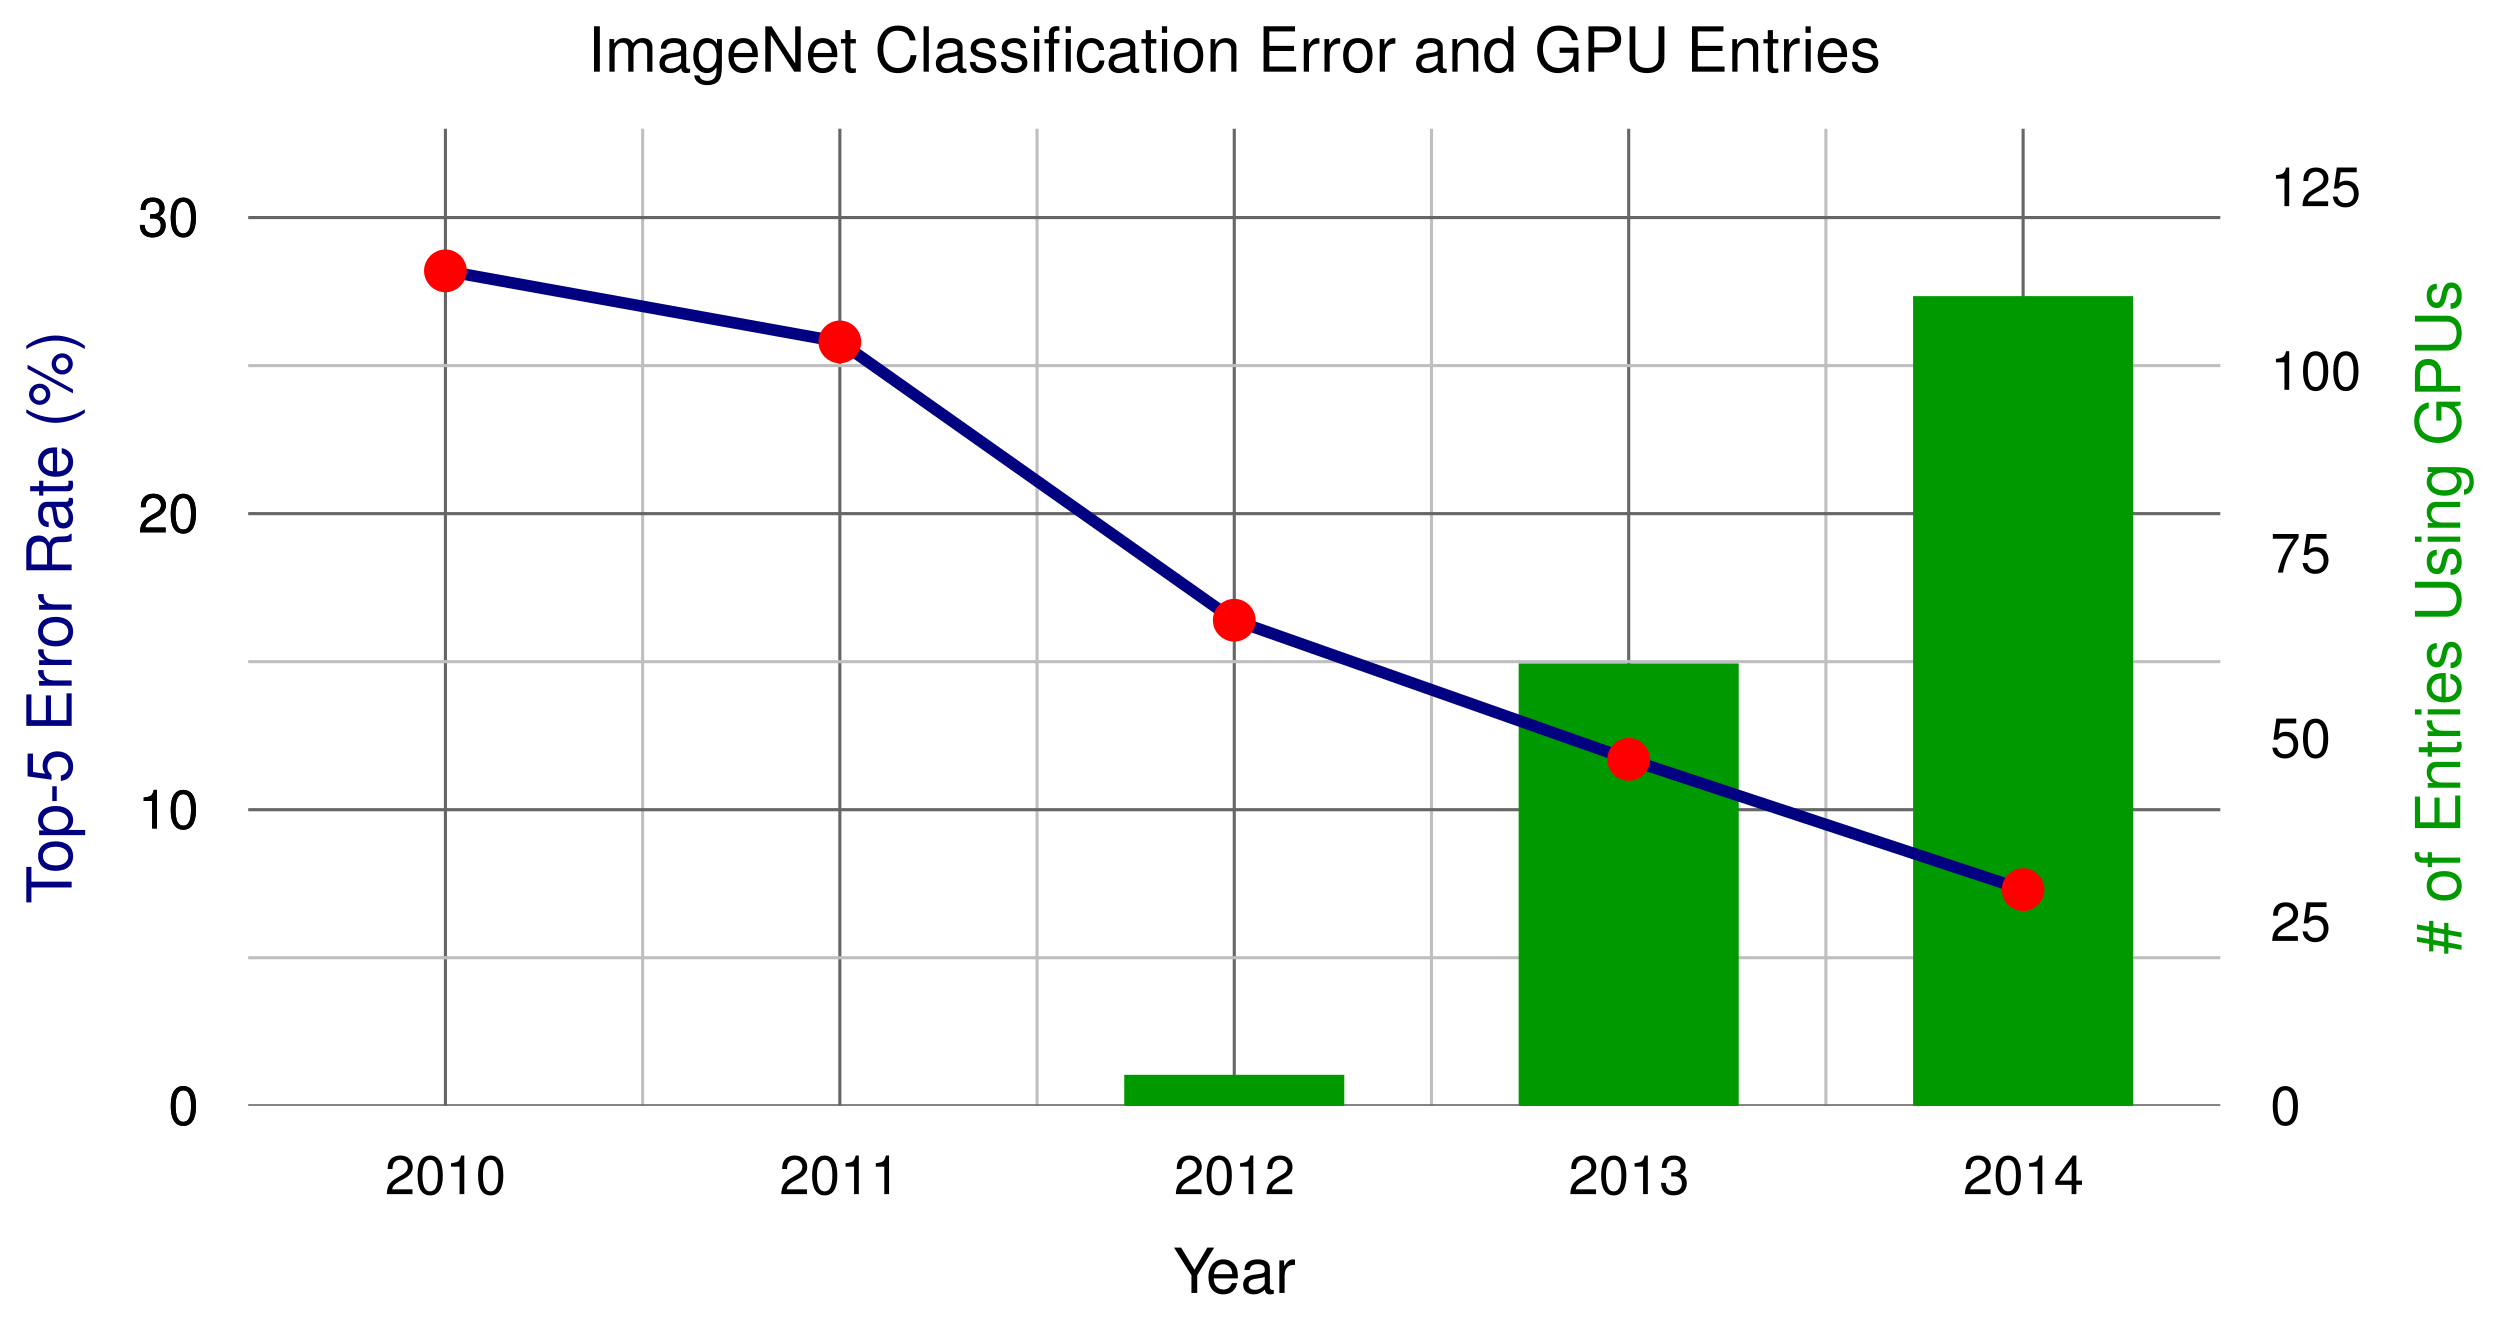 <?xml version="1.0" encoding="UTF-8" standalone="no"?>
<!-- Created with Inkscape (http://www.inkscape.org/) -->

<svg
   version="1.1"
   id="svg1"
   width="427.192"
   height="225.48"
   viewBox="0 0 427.192 225.48"
   xmlns="http://www.w3.org/2000/svg"
   xmlns:svg="http://www.w3.org/2000/svg">
  <defs
     id="defs1">
    <clipPath
       clipPathUnits="userSpaceOnUse"
       id="clipPath5">
      <path
         d="M -141.695,2.5000001e-6 V 125.246 H 394.501 V 2.5000001e-6"
         id="path5" />
    </clipPath>
    <clipPath
       clipPathUnits="userSpaceOnUse"
       id="clipPath18">
      <path
         d="M 2.5000001e-7,2.5000001e-6 H 252.805 V 125.248 H 2.5000001e-7 Z"
         id="path18" />
    </clipPath>
  </defs>
  <g
     id="g1">
    <path
       id="path1"
       d="M 50.561,0 V 125.246 M 101.122,0 V 125.246 M 151.683,0 V 125.246 M 202.244,0 v 125.246"
       style="fill:none;stroke:#bfbfbf;stroke-width:0.399;stroke-linecap:butt;stroke-linejoin:miter;stroke-miterlimit:10;stroke-dasharray:none;stroke-opacity:1"
       transform="matrix(1.333,0,0,-1.333,42.413,188.951)" />
    <path
       id="path2"
       d="M 25.281,0 V 125.246 M 75.842,0 V 125.246 M 126.403,0 V 125.246 M 176.964,0 V 125.246 M 227.525,0 v 125.246"
       style="fill:none;stroke:#666666;stroke-width:0.399;stroke-linecap:butt;stroke-linejoin:miter;stroke-miterlimit:10;stroke-dasharray:none;stroke-opacity:1"
       transform="matrix(1.333,0,0,-1.333,42.413,188.951)" />
    <path
       id="path3"
       d="M 0,18.977 H 252.805 M 0,56.93 H 252.805 M 0,94.883 h 252.805"
       style="fill:none;stroke:#bfbfbf;stroke-width:0.399;stroke-linecap:butt;stroke-linejoin:miter;stroke-miterlimit:10;stroke-dasharray:none;stroke-opacity:1"
       transform="matrix(1.333,0,0,-1.333,42.413,188.951)" />
    <path
       id="path4"
       d="M 0,0 H 252.805 M 0,37.953 H 252.805 M 0,75.907 H 252.805 M 0,113.86 h 252.805"
       style="fill:none;stroke:#666666;stroke-width:0.399;stroke-linecap:butt;stroke-linejoin:miter;stroke-miterlimit:10;stroke-dasharray:none;stroke-opacity:1"
       transform="matrix(1.333,0,0,-1.333,42.413,188.951)"
       clip-path="url(#clipPath5)" />
    <path
       id="path6"
       d="m 1.923,-4.945 c -0.469,0 -0.879,0.199 -1.137,0.551 -0.328,0.422 -0.48,1.09 -0.48,2.004 0,1.664 0.551,2.555 1.617,2.555 1.043,0 1.617,-0.891 1.617,-2.52 0,-0.961 -0.152,-1.594 -0.48,-2.039 C 2.802,-4.746 2.38,-4.945 1.923,-4.945 Z m 0,0.551 c 0.656,0 0.984,0.668 0.984,1.992 0,1.395 -0.316,2.051 -1.008,2.051 -0.645,0 -0.973,-0.68 -0.973,-2.027 0,-1.359 0.328,-2.016 0.996,-2.016 z m 0,0"
       style="fill:#000000;fill-opacity:1;fill-rule:nonzero;stroke:none"
       aria-label="0"
       transform="matrix(1.333,0,0,1.333,28.772,192.168)" />
    <path
       id="path7"
       d="m 1.805,-3.517 v 3.516 h 0.609 V -4.946 H 2.016 C 1.805,-4.185 1.664,-4.079 0.715,-3.962 V -3.517 Z m 3.993,-1.43 c -0.469,0 -0.879,0.199 -1.137,0.551 -0.328,0.422 -0.48,1.09 -0.48,2.004 0,1.664 0.551,2.555 1.617,2.555 1.043,0 1.617,-0.891 1.617,-2.52 0,-0.961 -0.152,-1.594 -0.48,-2.039 C 6.677,-4.747 6.255,-4.946 5.798,-4.946 Z m 0,0.551 c 0.656,0 0.984,0.668 0.984,1.992 0,1.395 -0.316,2.051 -1.008,2.051 -0.645,0 -0.973,-0.68 -0.973,-2.027 0,-1.359 0.328,-2.016 0.996,-2.016 z m 0,0"
       style="fill:#000000;fill-opacity:1;fill-rule:nonzero;stroke:none"
       aria-label="10"
       transform="matrix(1.333,0,0,1.333,23.601,141.564)" />
    <path
       id="path8"
       d="M 3.528,-0.609 H 0.926 C 0.985,-1.007 1.219,-1.265 1.817,-1.628 l 0.703,-0.375 c 0.691,-0.375 1.043,-0.879 1.043,-1.488 0,-0.41 -0.164,-0.797 -0.457,-1.066 -0.293,-0.258 -0.656,-0.387 -1.125,-0.387 -0.633,0 -1.09,0.223 -1.371,0.645 -0.176,0.258 -0.246,0.574 -0.258,1.078 h 0.609 c 0.023,-0.34 0.059,-0.539 0.152,-0.703 0.152,-0.305 0.48,-0.48 0.844,-0.48 0.562,0 0.973,0.398 0.973,0.926 0,0.387 -0.223,0.727 -0.668,0.973 L 1.629,-2.144 C 0.598,-1.558 0.293,-1.089 0.235,7.03125e-4 H 3.528 Z M 5.798,-4.945 c -0.469,0 -0.879,0.199 -1.137,0.551 -0.328,0.422 -0.48,1.09 -0.48,2.004 0,1.664 0.551,2.555 1.617,2.555 1.043,0 1.617,-0.891 1.617,-2.52 0,-0.961 -0.152,-1.594 -0.48,-2.039 C 6.677,-4.745 6.255,-4.945 5.798,-4.945 Z m 0,0.551 c 0.656,0 0.984,0.668 0.984,1.992 0,1.395 -0.316,2.051 -1.008,2.051 -0.645,0 -0.973,-0.68 -0.973,-2.027 0,-1.359 0.328,-2.016 0.996,-2.016 z m 0,0"
       style="fill:#000000;fill-opacity:1;fill-rule:nonzero;stroke:none"
       aria-label="20"
       transform="matrix(1.333,0,0,1.333,23.601,90.96)" />
    <path
       id="path9"
       d="m 1.535,-2.262 h 0.082 l 0.258,-0.012 c 0.68,0 1.031,0.305 1.031,0.902 0,0.621 -0.387,0.984 -1.031,0.984 -0.668,0 -0.996,-0.328 -1.043,-1.055 h -0.609 c 0.023,0.398 0.094,0.656 0.211,0.879 0.258,0.48 0.75,0.727 1.418,0.727 1.02,0 1.676,-0.609 1.676,-1.547 0,-0.621 -0.246,-0.973 -0.832,-1.172 0.457,-0.188 0.691,-0.539 0.691,-1.031 0,-0.844 -0.574,-1.359 -1.512,-1.359 -0.996,0 -1.523,0.551 -1.547,1.594 h 0.609 c 0.012,-0.293 0.035,-0.457 0.117,-0.621 0.141,-0.27 0.445,-0.434 0.832,-0.434 0.539,0 0.867,0.316 0.867,0.844 0,0.352 -0.129,0.562 -0.398,0.668 -0.164,0.07 -0.387,0.094 -0.82,0.105 z m 4.263,-2.684 c -0.469,0 -0.879,0.199 -1.137,0.551 -0.328,0.422 -0.48,1.09 -0.48,2.004 0,1.664 0.551,2.555 1.617,2.555 1.043,0 1.617,-0.891 1.617,-2.52 0,-0.961 -0.152,-1.594 -0.48,-2.039 C 6.677,-4.746 6.255,-4.946 5.798,-4.946 Z m 0,0.551 c 0.656,0 0.984,0.668 0.984,1.992 0,1.395 -0.316,2.051 -1.008,2.051 -0.645,0 -0.973,-0.68 -0.973,-2.027 0,-1.359 0.328,-2.016 0.996,-2.016 z m 0,0"
       style="fill:#000000;fill-opacity:1;fill-rule:nonzero;stroke:none"
       aria-label="30"
       transform="matrix(1.333,0,0,1.333,23.601,40.356)" />
    <path
       id="path10"
       d="m 1.548,-5.814 h -0.75 v 5.813 h 0.75 z m 1.23,1.641 v 4.172 H 3.446 V -2.626 c 0,-0.598 0.434,-1.09 0.973,-1.09 0.504,0 0.773,0.305 0.773,0.844 v 2.871 H 5.861 V -2.626 c 0,-0.598 0.445,-1.09 0.984,-1.09 0.492,0 0.773,0.316 0.773,0.844 v 2.871 H 8.286 V -3.13 c 0,-0.75 -0.434,-1.172 -1.207,-1.172 -0.562,0 -0.891,0.176 -1.289,0.645 -0.246,-0.445 -0.574,-0.645 -1.125,-0.645 -0.551,0 -0.914,0.211 -1.277,0.715 v -0.586 z m 10.342,3.785 c -0.07,0.012 -0.105,0.012 -0.141,0.012 -0.234,0 -0.363,-0.117 -0.363,-0.328 V -3.154 c 0,-0.75 -0.539,-1.148 -1.57,-1.148 -0.609,0 -1.113,0.176 -1.383,0.492 -0.199,0.211 -0.27,0.457 -0.293,0.867 h 0.668 c 0.059,-0.504 0.363,-0.738 0.984,-0.738 0.598,0 0.938,0.223 0.938,0.621 v 0.176 c 0,0.281 -0.176,0.398 -0.703,0.457 -0.938,0.117 -1.078,0.152 -1.336,0.258 -0.48,0.199 -0.727,0.574 -0.727,1.113 0,0.762 0.516,1.242 1.371,1.242 0.516,0 0.938,-0.188 1.418,-0.621 0.047,0.422 0.246,0.621 0.68,0.621 0.141,0 0.234,-0.023 0.457,-0.07 z M 11.96,-1.314 c 0,0.223 -0.07,0.352 -0.27,0.539 -0.27,0.246 -0.598,0.375 -0.984,0.375 -0.516,0 -0.82,-0.246 -0.82,-0.668 0,-0.445 0.293,-0.668 0.996,-0.762 0.703,-0.105 0.844,-0.129 1.078,-0.234 z m 4.608,-2.859 v 0.598 c -0.328,-0.492 -0.738,-0.727 -1.277,-0.727 -1.055,0 -1.77,0.926 -1.77,2.285 0,0.68 0.176,1.242 0.527,1.641 0.305,0.352 0.75,0.562 1.195,0.562 0.516,0 0.891,-0.223 1.266,-0.75 v 0.211 c 0,0.562 -0.07,0.914 -0.246,1.137 -0.176,0.246 -0.516,0.398 -0.926,0.398 -0.293,0 -0.574,-0.082 -0.75,-0.223 -0.152,-0.129 -0.223,-0.234 -0.258,-0.48 h -0.68 c 0.07,0.785 0.691,1.254 1.664,1.254 0.621,0 1.16,-0.199 1.43,-0.527 0.316,-0.387 0.445,-0.914 0.445,-1.887 V -4.173 Z m -1.207,0.492 c 0.727,0 1.148,0.609 1.148,1.652 0,0.996 -0.434,1.594 -1.137,1.594 -0.727,0 -1.16,-0.609 -1.16,-1.617 0,-1.008 0.445,-1.629 1.148,-1.629 z m 6.445,1.816 c 0,-0.645 -0.047,-1.02 -0.164,-1.336 -0.281,-0.68 -0.914,-1.102 -1.699,-1.102 -1.16,0 -1.91,0.902 -1.91,2.273 0,1.371 0.727,2.215 1.898,2.215 0.961,0 1.617,-0.551 1.781,-1.453 H 21.045 c -0.176,0.551 -0.551,0.832 -1.09,0.832 -0.422,0 -0.785,-0.188 -1.008,-0.539 C 18.795,-1.208 18.736,-1.454 18.725,-1.865 Z m -3.059,-0.539 c 0.047,-0.773 0.527,-1.277 1.195,-1.277 0.645,0 1.148,0.539 1.148,1.23 0,0.012 0,0.023 0,0.047 z m 8.546,-3.41 h -0.703 v 4.758 l -3.035,-4.758 h -0.797 v 5.813 h 0.703 V -4.712 l 3,4.711 h 0.832 z m 4.699,3.949 c 0,-0.645 -0.047,-1.02 -0.164,-1.336 -0.281,-0.68 -0.914,-1.102 -1.699,-1.102 -1.16,0 -1.91,0.902 -1.91,2.273 0,1.371 0.727,2.215 1.898,2.215 0.961,0 1.617,-0.551 1.781,-1.453 h -0.668 c -0.176,0.551 -0.551,0.832 -1.09,0.832 -0.422,0 -0.785,-0.188 -1.008,-0.539 C 28.982,-1.208 28.923,-1.454 28.911,-1.865 Z m -3.059,-0.539 c 0.047,-0.773 0.527,-1.277 1.195,-1.277 0.645,0 1.148,0.539 1.148,1.23 0,0.012 0,0.023 0,0.047 z m 5.429,-1.77 h -0.691 v -1.148 h -0.656 v 1.148 h -0.562 v 0.539 h 0.562 v 3.152 c 0,0.422 0.281,0.668 0.797,0.668 0.164,0 0.328,-0.023 0.551,-0.059 v -0.562 c -0.094,0.023 -0.199,0.035 -0.316,0.035 -0.293,0 -0.375,-0.082 -0.375,-0.375 V -3.634 h 0.691 z m 7.667,0.164 c -0.234,-1.277 -0.961,-1.898 -2.238,-1.898 -0.785,0 -1.406,0.246 -1.84,0.727 -0.527,0.574 -0.809,1.406 -0.809,2.344 0,0.961 0.293,1.781 0.844,2.344 0.445,0.457 1.02,0.68 1.77,0.68 1.418,0 2.215,-0.773 2.391,-2.309 h -0.762 c -0.059,0.398 -0.141,0.668 -0.258,0.902 -0.246,0.48 -0.738,0.75 -1.359,0.75 -1.16,0 -1.887,-0.926 -1.887,-2.379 0,-1.488 0.703,-2.402 1.828,-2.402 0.469,0 0.902,0.141 1.148,0.363 0.211,0.199 0.328,0.445 0.422,0.879 z m 1.69,-1.805 h -0.668 v 5.813 h 0.668 z m 4.828,5.426 c -0.07,0.012 -0.105,0.012 -0.141,0.012 -0.234,0 -0.363,-0.117 -0.363,-0.328 V -3.154 c 0,-0.75 -0.539,-1.148 -1.57,-1.148 -0.609,0 -1.113,0.176 -1.383,0.492 -0.199,0.211 -0.27,0.457 -0.293,0.867 h 0.668 c 0.059,-0.504 0.363,-0.738 0.984,-0.738 0.598,0 0.938,0.223 0.938,0.621 v 0.176 c 0,0.281 -0.176,0.398 -0.703,0.457 -0.938,0.117 -1.078,0.152 -1.336,0.258 -0.48,0.199 -0.727,0.574 -0.727,1.113 0,0.762 0.516,1.242 1.371,1.242 0.516,0 0.938,-0.188 1.418,-0.621 0.047,0.422 0.246,0.621 0.68,0.621 0.141,0 0.234,-0.023 0.457,-0.07 z M 47.389,-1.314 c 0,0.223 -0.07,0.352 -0.27,0.539 -0.27,0.246 -0.598,0.375 -0.984,0.375 -0.516,0 -0.82,-0.246 -0.82,-0.668 0,-0.445 0.293,-0.668 0.996,-0.762 0.703,-0.105 0.844,-0.129 1.078,-0.234 z m 4.816,-1.699 c -0.012,-0.82 -0.551,-1.289 -1.512,-1.289 -0.973,0 -1.605,0.504 -1.605,1.277 0,0.656 0.34,0.973 1.324,1.207 l 0.621,0.152 c 0.457,0.105 0.645,0.281 0.645,0.586 0,0.387 -0.387,0.645 -0.973,0.645 -0.363,0 -0.656,-0.105 -0.832,-0.281 -0.105,-0.117 -0.152,-0.234 -0.188,-0.527 H 48.983 c 0.035,0.961 0.574,1.43 1.664,1.43 1.055,0 1.723,-0.527 1.723,-1.324 0,-0.621 -0.352,-0.973 -1.184,-1.172 l -0.633,-0.141 c -0.539,-0.129 -0.773,-0.305 -0.773,-0.598 0,-0.387 0.34,-0.633 0.891,-0.633 0.527,0 0.82,0.234 0.832,0.668 z m 3.984,0 c -0.012,-0.82 -0.551,-1.289 -1.512,-1.289 -0.973,0 -1.605,0.504 -1.605,1.277 0,0.656 0.34,0.973 1.324,1.207 l 0.621,0.152 c 0.457,0.105 0.645,0.281 0.645,0.586 0,0.387 -0.387,0.645 -0.973,0.645 -0.363,0 -0.656,-0.105 -0.832,-0.281 -0.105,-0.117 -0.152,-0.234 -0.188,-0.527 h -0.703 c 0.035,0.961 0.574,1.43 1.664,1.43 1.055,0 1.723,-0.527 1.723,-1.324 0,-0.621 -0.352,-0.973 -1.184,-1.172 l -0.633,-0.141 c -0.539,-0.129 -0.773,-0.305 -0.773,-0.598 0,-0.387 0.34,-0.633 0.891,-0.633 0.527,0 0.82,0.234 0.832,0.668 z m 1.69,-1.16 h -0.656 v 4.172 h 0.656 z m 0,-1.641 h -0.668 v 0.844 h 0.668 z m 2.578,1.641 H 59.767 v -0.656 c 0,-0.281 0.164,-0.422 0.469,-0.422 0.047,0 0.07,0 0.223,0.012 v -0.551 c -0.152,-0.035 -0.234,-0.047 -0.375,-0.047 -0.609,0 -0.973,0.352 -0.973,0.949 v 0.715 H 58.548 v 0.539 h 0.562 v 3.633 h 0.656 V -3.634 h 0.691 z m 1.465,0 h -0.656 v 4.172 H 61.923 Z m 0,-1.641 h -0.656 v 0.844 H 61.923 Z m 4.266,3.035 c -0.023,-0.398 -0.117,-0.668 -0.281,-0.891 -0.281,-0.398 -0.785,-0.633 -1.359,-0.633 -1.125,0 -1.863,0.902 -1.863,2.285 0,1.348 0.715,2.203 1.852,2.203 0.996,0 1.629,-0.598 1.699,-1.617 h -0.668 c -0.105,0.668 -0.457,0.996 -1.02,0.996 -0.727,0 -1.172,-0.598 -1.172,-1.582 0,-1.043 0.434,-1.664 1.16,-1.664 0.551,0 0.902,0.328 0.984,0.902 z m 4.5,2.391 c -0.07,0.012 -0.105,0.012 -0.141,0.012 -0.234,0 -0.363,-0.117 -0.363,-0.328 V -3.154 c 0,-0.75 -0.539,-1.148 -1.57,-1.148 -0.609,0 -1.113,0.176 -1.383,0.492 -0.199,0.211 -0.27,0.457 -0.293,0.867 h 0.668 c 0.059,-0.504 0.363,-0.738 0.984,-0.738 0.598,0 0.938,0.223 0.938,0.621 v 0.176 c 0,0.281 -0.176,0.398 -0.703,0.457 -0.938,0.117 -1.078,0.152 -1.336,0.258 -0.48,0.199 -0.727,0.574 -0.727,1.113 0,0.762 0.516,1.242 1.371,1.242 0.516,0 0.938,-0.188 1.418,-0.621 0.047,0.422 0.246,0.621 0.68,0.621 0.141,0 0.234,-0.023 0.457,-0.07 z M 69.528,-1.314 c 0,0.223 -0.07,0.352 -0.27,0.539 -0.27,0.246 -0.598,0.375 -0.984,0.375 -0.516,0 -0.82,-0.246 -0.82,-0.668 0,-0.445 0.293,-0.668 0.996,-0.762 0.703,-0.105 0.844,-0.129 1.078,-0.234 z m 3.354,-2.859 h -0.691 v -1.148 h -0.656 v 1.148 h -0.562 v 0.539 h 0.562 v 3.152 c 0,0.422 0.281,0.668 0.797,0.668 0.164,0 0.328,-0.023 0.551,-0.059 v -0.562 c -0.094,0.023 -0.199,0.035 -0.316,0.035 -0.293,0 -0.375,-0.082 -0.375,-0.375 V -3.634 h 0.691 z m 1.383,0 h -0.656 v 4.172 h 0.656 z m 0,-1.641 h -0.668 v 0.844 h 0.668 z m 2.742,1.512 c -1.172,0 -1.887,0.844 -1.887,2.25 0,1.395 0.703,2.238 1.898,2.238 1.172,0 1.887,-0.844 1.887,-2.215 0,-1.441 -0.691,-2.273 -1.898,-2.273 z m 0.012,0.621 c 0.75,0 1.195,0.609 1.195,1.652 0,0.973 -0.469,1.594 -1.195,1.594 -0.75,0 -1.195,-0.609 -1.195,-1.617 0,-1.008 0.445,-1.629 1.195,-1.629 z m 2.812,-0.492 v 4.172 h 0.668 V -2.31 c 0,-0.844 0.445,-1.406 1.125,-1.406 0.527,0 0.867,0.316 0.867,0.82 v 2.895 h 0.656 V -3.154 c 0,-0.691 -0.516,-1.148 -1.324,-1.148 -0.621,0 -1.02,0.246 -1.383,0.832 v -0.703 z m 7.538,1.523 h 3.164 v -0.656 h -3.164 v -1.852 h 3.293 v -0.656 h -4.031 v 5.813 h 4.172 v -0.656 h -3.434 z m 4.415,-1.523 v 4.172 h 0.668 V -2.169 c 0,-0.598 0.152,-0.984 0.469,-1.219 0.211,-0.152 0.41,-0.199 0.867,-0.211 v -0.668 c -0.105,-0.023 -0.164,-0.035 -0.246,-0.035 -0.434,0 -0.762,0.258 -1.148,0.879 v -0.75 z m 2.654,0 v 4.172 H 95.108 V -2.169 c 0,-0.598 0.152,-0.984 0.469,-1.219 0.211,-0.152 0.41,-0.199 0.867,-0.211 v -0.668 c -0.105,-0.023 -0.164,-0.035 -0.246,-0.035 -0.434,0 -0.762,0.258 -1.148,0.879 v -0.75 z m 4.271,-0.129 c -1.172,0 -1.887,0.844 -1.887,2.25 0,1.395 0.703,2.238 1.898,2.238 1.172,0 1.887,-0.844 1.887,-2.215 0,-1.441 -0.691,-2.273 -1.898,-2.273 z m 0.012,0.621 c 0.75,0 1.195,0.609 1.195,1.652 0,0.973 -0.469,1.594 -1.195,1.594 -0.75,0 -1.195,-0.609 -1.195,-1.617 0,-1.008 0.445,-1.629 1.195,-1.629 z m 2.801,-0.492 v 4.172 h 0.668 V -2.169 c 0,-0.598 0.152,-0.984 0.469,-1.219 0.211,-0.152 0.41,-0.199 0.867,-0.211 v -0.668 c -0.105,-0.023 -0.164,-0.035 -0.246,-0.035 -0.434,0 -0.762,0.258 -1.148,0.879 v -0.75 z m 8.584,3.785 c -0.07,0.012 -0.105,0.012 -0.141,0.012 -0.234,0 -0.363,-0.117 -0.363,-0.328 V -3.154 c 0,-0.75 -0.539,-1.148 -1.57,-1.148 -0.609,0 -1.113,0.176 -1.383,0.492 -0.199,0.211 -0.27,0.457 -0.293,0.867 h 0.668 c 0.059,-0.504 0.363,-0.738 0.984,-0.738 0.598,0 0.938,0.223 0.938,0.621 v 0.176 c 0,0.281 -0.176,0.398 -0.703,0.457 -0.938,0.117 -1.078,0.152 -1.336,0.258 -0.48,0.199 -0.727,0.574 -0.727,1.113 0,0.762 0.516,1.242 1.371,1.242 0.516,0 0.938,-0.188 1.418,-0.621 0.047,0.422 0.246,0.621 0.68,0.621 0.141,0 0.234,-0.023 0.457,-0.07 z m -1.16,-0.926 c 0,0.223 -0.07,0.352 -0.27,0.539 -0.27,0.246 -0.598,0.375 -0.984,0.375 -0.516,0 -0.82,-0.246 -0.82,-0.668 0,-0.445 0.293,-0.668 0.996,-0.762 0.703,-0.105 0.844,-0.129 1.078,-0.234 z m 1.89,-2.859 v 4.172 h 0.668 V -2.31 c 0,-0.844 0.445,-1.406 1.125,-1.406 0.527,0 0.867,0.316 0.867,0.82 v 2.895 h 0.656 V -3.154 c 0,-0.691 -0.516,-1.148 -1.324,-1.148 -0.621,0 -1.02,0.246 -1.383,0.832 v -0.703 z m 7.819,-1.641 h -0.668 v 2.168 c -0.281,-0.422 -0.727,-0.656 -1.277,-0.656 -1.09,0 -1.793,0.879 -1.793,2.203 0,1.418 0.691,2.285 1.816,2.285 0.574,0 0.973,-0.223 1.324,-0.738 v 0.551 h 0.598 z m -1.84,2.145 c 0.715,0 1.172,0.633 1.172,1.629 0,0.961 -0.457,1.605 -1.16,1.605 -0.738,0 -1.219,-0.645 -1.219,-1.617 0,-0.973 0.48,-1.617 1.207,-1.617 z m 10.184,0.598 h -2.426 v 0.656 h 1.77 v 0.164 c 0,1.031 -0.762,1.781 -1.816,1.781 -0.598,0 -1.125,-0.211 -1.465,-0.586 -0.387,-0.422 -0.621,-1.113 -0.621,-1.828 0,-1.43 0.82,-2.367 2.039,-2.367 0.891,0 1.523,0.457 1.688,1.207 h 0.75 c -0.199,-1.184 -1.102,-1.863 -2.426,-1.863 -0.715,0 -1.289,0.188 -1.734,0.562 -0.668,0.551 -1.055,1.453 -1.055,2.496 0,1.793 1.09,3.035 2.66,3.035 0.785,0 1.418,-0.305 1.98,-0.926 l 0.188,0.773 h 0.469 z m 2.019,0.609 h 1.828 c 0.457,0 0.809,-0.141 1.125,-0.41 0.352,-0.328 0.504,-0.703 0.504,-1.23 0,-1.09 -0.656,-1.711 -1.793,-1.711 h -2.402 v 5.813 h 0.738 z m 0,-0.656 v -2.039 h 1.547 c 0.715,0 1.137,0.387 1.137,1.02 0,0.633 -0.422,1.02 -1.137,1.02 z m 8.244,-2.695 v 4.078 c 0,0.785 -0.562,1.266 -1.488,1.266 -0.434,0 -0.785,-0.105 -1.066,-0.305 -0.281,-0.223 -0.422,-0.516 -0.422,-0.961 v -4.078 H 133.548 v 4.078 c 0,1.184 0.844,1.922 2.227,1.922 1.359,0 2.238,-0.75 2.238,-1.922 v -4.078 z m 5.03,3.164 h 3.164 v -0.656 h -3.164 v -1.852 h 3.293 v -0.656 h -4.031 v 5.813 h 4.172 v -0.656 h -3.434 z m 4.424,-1.523 v 4.172 h 0.668 V -2.31 c 0,-0.844 0.445,-1.406 1.125,-1.406 0.527,0 0.867,0.316 0.867,0.82 v 2.895 h 0.656 V -3.154 c 0,-0.691 -0.516,-1.148 -1.324,-1.148 -0.621,0 -1.02,0.246 -1.383,0.832 v -0.703 z m 5.897,0 H 151.923 v -1.148 h -0.656 v 1.148 h -0.562 v 0.539 h 0.562 v 3.152 c 0,0.422 0.281,0.668 0.797,0.668 0.164,0 0.328,-0.023 0.551,-0.059 v -0.562 c -0.094,0.023 -0.199,0.035 -0.316,0.035 -0.293,0 -0.375,-0.082 -0.375,-0.375 V -3.634 h 0.691 z m 0.738,0 v 4.172 h 0.668 V -2.169 c 0,-0.598 0.152,-0.984 0.469,-1.219 0.211,-0.152 0.41,-0.199 0.867,-0.211 v -0.668 c -0.105,-0.023 -0.164,-0.035 -0.246,-0.035 -0.434,0 -0.762,0.258 -1.148,0.879 v -0.75 z m 3.419,0 h -0.656 v 4.172 h 0.656 z m 0,-1.641 h -0.668 v 0.844 h 0.668 z m 4.664,3.949 c 0,-0.645 -0.047,-1.02 -0.164,-1.336 -0.281,-0.68 -0.914,-1.102 -1.699,-1.102 -1.16,0 -1.91,0.902 -1.91,2.273 0,1.371 0.727,2.215 1.898,2.215 0.961,0 1.617,-0.551 1.781,-1.453 h -0.668 c -0.176,0.551 -0.551,0.832 -1.09,0.832 -0.422,0 -0.785,-0.188 -1.008,-0.539 -0.152,-0.234 -0.211,-0.48 -0.223,-0.891 z m -3.059,-0.539 c 0.047,-0.773 0.527,-1.277 1.195,-1.277 0.645,0 1.148,0.539 1.148,1.23 0,0.012 0,0.023 0,0.047 z m 6.894,-0.609 c -0.012,-0.82 -0.551,-1.289 -1.512,-1.289 -0.973,0 -1.605,0.504 -1.605,1.277 0,0.656 0.34,0.973 1.324,1.207 l 0.621,0.152 c 0.457,0.105 0.645,0.281 0.645,0.586 0,0.387 -0.387,0.645 -0.973,0.645 -0.363,0 -0.656,-0.105 -0.832,-0.281 -0.105,-0.117 -0.152,-0.234 -0.188,-0.527 H 162.048 c 0.035,0.961 0.574,1.43 1.664,1.43 1.055,0 1.723,-0.527 1.723,-1.324 0,-0.621 -0.352,-0.973 -1.184,-1.172 l -0.633,-0.141 c -0.539,-0.129 -0.773,-0.305 -0.773,-0.598 0,-0.387 0.34,-0.633 0.891,-0.633 0.527,0 0.82,0.234 0.832,0.668 z m 0,0"
       style="fill:#000000;fill-opacity:1;fill-rule:nonzero;stroke:none"
       aria-label="ImageNetClassifcationErrorandGPUEntries"
       transform="matrix(1.333,0,0,1.333,100.436,12.244)" />
    <path
       id="path11"
       d="m 1.922,-4.945 c -0.469,0 -0.879,0.199 -1.137,0.551 -0.328,0.422 -0.48,1.09 -0.48,2.004 0,1.664 0.551,2.555 1.617,2.555 1.043,0 1.617,-0.891 1.617,-2.52 0,-0.961 -0.152,-1.594 -0.48,-2.039 C 2.801,-4.746 2.379,-4.945 1.922,-4.945 Z m 0,0.551 c 0.656,0 0.984,0.668 0.984,1.992 0,1.395 -0.316,2.051 -1.008,2.051 -0.645,0 -0.973,-0.68 -0.973,-2.027 0,-1.359 0.328,-2.016 0.996,-2.016 z m 0,0"
       style="fill:#000000;fill-opacity:1;fill-rule:nonzero;stroke:none"
       aria-label="0"
       transform="matrix(1.333,0,0,1.333,387.953,192.168)" />
    <path
       id="path12"
       d="M 3.527,-0.609 H 0.926 C 0.984,-1.008 1.219,-1.266 1.816,-1.629 l 0.703,-0.375 c 0.691,-0.375 1.043,-0.879 1.043,-1.488 0,-0.41 -0.164,-0.797 -0.457,-1.066 -0.293,-0.258 -0.656,-0.387 -1.125,-0.387 -0.633,0 -1.09,0.223 -1.371,0.645 -0.176,0.258 -0.246,0.574 -0.258,1.078 h 0.609 c 0.023,-0.34 0.059,-0.539 0.152,-0.703 0.152,-0.305 0.48,-0.48 0.844,-0.48 0.562,0 0.973,0.398 0.973,0.926 0,0.387 -0.223,0.727 -0.668,0.973 L 1.629,-2.145 C 0.598,-1.559 0.293,-1.09 0.234,7.8125e-6 H 3.527 Z M 7.195,-4.945 H 4.64 l -0.363,2.695 h 0.562 c 0.293,-0.34 0.527,-0.457 0.902,-0.457 0.668,0 1.09,0.445 1.09,1.184 0,0.703 -0.41,1.137 -1.09,1.137 -0.527,0 -0.855,-0.27 -1.008,-0.832 h -0.609 c 0.082,0.41 0.152,0.609 0.293,0.785 0.281,0.375 0.785,0.598 1.348,0.598 0.996,0 1.688,-0.727 1.688,-1.77 0,-0.984 -0.645,-1.652 -1.594,-1.652 -0.352,0 -0.633,0.094 -0.914,0.305 L 5.144,-4.336 h 2.051 z m 0,0"
       style="fill:#000000;fill-opacity:1;fill-rule:nonzero;stroke:none"
       aria-label="25"
       transform="matrix(1.333,0,0,1.333,387.953,160.777)" />
    <path
       id="path13"
       d="M 3.316,-4.945 H 0.762 l -0.363,2.695 h 0.562 C 1.254,-2.59 1.488,-2.707 1.863,-2.707 c 0.668,0 1.09,0.445 1.09,1.184 0,0.703 -0.41,1.137 -1.09,1.137 -0.527,0 -0.855,-0.27 -1.008,-0.832 h -0.609 c 0.082,0.41 0.152,0.609 0.293,0.785 0.281,0.375 0.785,0.598 1.348,0.598 0.996,0 1.688,-0.727 1.688,-1.77 0,-0.984 -0.645,-1.652 -1.594,-1.652 -0.352,0 -0.633,0.094 -0.914,0.305 L 1.265,-4.336 H 3.316 Z m 2.484,0 c -0.469,0 -0.879,0.199 -1.137,0.551 -0.328,0.422 -0.48,1.09 -0.48,2.004 0,1.664 0.551,2.555 1.617,2.555 1.043,0 1.617,-0.891 1.617,-2.52 0,-0.961 -0.152,-1.594 -0.48,-2.039 C 6.68,-4.746 6.258,-4.945 5.801,-4.945 Z m 0,0.551 c 0.656,0 0.984,0.668 0.984,1.992 0,1.395 -0.316,2.051 -1.008,2.051 -0.645,0 -0.973,-0.68 -0.973,-2.027 0,-1.359 0.328,-2.016 0.996,-2.016 z m 0,0"
       style="fill:#000000;fill-opacity:1;fill-rule:nonzero;stroke:none"
       aria-label="50"
       transform="matrix(1.333,0,0,1.333,387.953,129.387)" />
    <path
       id="path14"
       d="M 3.621,-4.944 H 0.316 v 0.609 H 2.988 C 1.816,-2.659 1.336,-1.628 0.961,8.828125e-4 H 1.617 C 1.887,-1.581 2.508,-2.941 3.621,-4.429 Z m 3.574,0 H 4.64 l -0.363,2.695 h 0.562 c 0.293,-0.34 0.527,-0.457 0.902,-0.457 0.668,0 1.09,0.445 1.09,1.184 0,0.703 -0.41,1.137 -1.09,1.137 -0.527,0 -0.855,-0.27 -1.008,-0.832 h -0.609 c 0.082,0.41 0.152,0.609 0.293,0.785 0.281,0.375 0.785,0.598 1.348,0.598 0.996,0 1.688,-0.727 1.688,-1.77 0,-0.984 -0.645,-1.652 -1.594,-1.652 -0.352,0 -0.633,0.094 -0.914,0.305 L 5.144,-4.335 h 2.051 z m 0,0"
       style="fill:#000000;fill-opacity:1;fill-rule:nonzero;stroke:none"
       aria-label="75"
       transform="matrix(1.333,0,0,1.333,387.953,97.839)" />
    <path
       id="path15"
       d="m 1.805,-3.517 v 3.516 h 0.609 V -4.946 H 2.015 c -0.211,0.762 -0.352,0.867 -1.301,0.984 v 0.445 z M 5.801,-4.946 c -0.469,0 -0.879,0.199 -1.137,0.551 -0.328,0.422 -0.48,1.09 -0.48,2.004 0,1.664 0.551,2.555 1.617,2.555 1.043,0 1.617,-0.891 1.617,-2.52 0,-0.961 -0.152,-1.594 -0.48,-2.039 C 6.68,-4.747 6.258,-4.946 5.801,-4.946 Z m 0,0.551 c 0.656,0 0.984,0.668 0.984,1.992 0,1.395 -0.316,2.051 -1.008,2.051 -0.645,0 -0.973,-0.68 -0.973,-2.027 0,-1.359 0.328,-2.016 0.996,-2.016 z m 3.876,-0.551 c -0.469,0 -0.879,0.199 -1.137,0.551 -0.328,0.422 -0.48,1.09 -0.48,2.004 0,1.664 0.551,2.555 1.617,2.555 1.043,0 1.617,-0.891 1.617,-2.52 0,-0.961 -0.152,-1.594 -0.48,-2.039 -0.258,-0.352 -0.68,-0.551 -1.137,-0.551 z m 0,0.551 c 0.656,0 0.984,0.668 0.984,1.992 0,1.395 -0.316,2.051 -1.008,2.051 -0.645,0 -0.973,-0.68 -0.973,-2.027 0,-1.359 0.328,-2.016 0.996,-2.016 z m 0,0"
       style="fill:#000000;fill-opacity:1;fill-rule:nonzero;stroke:none"
       aria-label="100"
       transform="matrix(1.333,0,0,1.333,387.953,66.607)" />
    <path
       id="path16"
       d="m 1.805,-3.515 v 3.516 h 0.609 V -4.944 H 2.015 c -0.211,0.762 -0.352,0.867 -1.301,0.984 v 0.445 z m 5.602,2.906 H 4.805 C 4.863,-1.007 5.098,-1.265 5.695,-1.628 l 0.703,-0.375 C 7.09,-2.378 7.441,-2.882 7.441,-3.491 7.441,-3.901 7.277,-4.288 6.984,-4.558 6.691,-4.815 6.328,-4.944 5.859,-4.944 c -0.633,0 -1.09,0.223 -1.371,0.645 -0.176,0.258 -0.246,0.574 -0.258,1.078 h 0.609 c 0.023,-0.34 0.059,-0.539 0.152,-0.703 0.152,-0.305 0.48,-0.48 0.844,-0.48 0.562,0 0.973,0.398 0.973,0.926 0,0.387 -0.223,0.727 -0.668,0.973 L 5.508,-2.143 C 4.476,-1.558 4.172,-1.089 4.113,0.001 H 7.406 Z M 11.071,-4.944 H 8.516 l -0.363,2.695 h 0.562 c 0.293,-0.34 0.527,-0.457 0.902,-0.457 0.668,0 1.09,0.445 1.09,1.184 0,0.703 -0.41,1.137 -1.09,1.137 -0.527,0 -0.855,-0.27 -1.008,-0.832 h -0.609 c 0.082,0.41 0.152,0.609 0.293,0.785 0.281,0.375 0.785,0.598 1.348,0.598 0.996,0 1.687,-0.727 1.687,-1.77 0,-0.984 -0.645,-1.652 -1.594,-1.652 -0.352,0 -0.633,0.094 -0.914,0.305 L 9.02,-4.335 h 2.051 z m 0,0"
       style="fill:#000000;fill-opacity:1;fill-rule:nonzero;stroke:none"
       aria-label="125"
       transform="matrix(1.333,0,0,1.333,387.953,35.217)" />
    <path
       id="path17"
       d="M 11.376,0 H 39.185 V 0 Z"
       style="fill:#000000;fill-opacity:1;fill-rule:nonzero;stroke:none"
       transform="matrix(1.333,0,0,-1.333,42.413,188.951)"
       clip-path="url(#clipPath18)" />
    <path
       id="path19"
       d="M 61.937,0 H 89.746 V 0 Z"
       style="fill:#000000;fill-opacity:1;fill-rule:nonzero;stroke:none"
       transform="matrix(1.333,0,0,-1.333,42.413,188.951)"
       clip-path="url(#clipPath18)" />
    <path
       id="path20"
       d="m 112.498,0 h 27.809 v 3.767 h -27.809 z"
       style="fill:#009900;fill-opacity:1;fill-rule:nonzero;stroke:#009900;stroke-width:0.399;stroke-linecap:butt;stroke-linejoin:miter;stroke-miterlimit:10;stroke-dasharray:none;stroke-opacity:1"
       transform="matrix(1.333,0,0,-1.333,42.413,188.951)"
       clip-path="url(#clipPath18)" />
    <path
       id="path21"
       d="m 163.059,0 h 27.809 v 56.503 h -27.809 z"
       style="fill:#009900;fill-opacity:1;fill-rule:nonzero;stroke:#009900;stroke-width:0.399;stroke-linecap:butt;stroke-linejoin:miter;stroke-miterlimit:10;stroke-dasharray:none;stroke-opacity:1"
       transform="matrix(1.333,0,0,-1.333,42.413,188.951)"
       clip-path="url(#clipPath18)" />
    <path
       id="path22"
       d="m 213.62,0 h 27.809 v 103.589 h -27.809 z"
       style="fill:#009900;fill-opacity:1;fill-rule:nonzero;stroke:#009900;stroke-width:0.399;stroke-linecap:butt;stroke-linejoin:miter;stroke-miterlimit:10;stroke-dasharray:none;stroke-opacity:1"
       transform="matrix(1.333,0,0,-1.333,42.413,188.951)"
       clip-path="url(#clipPath18)" />
    <path
       id="path23"
       d="M 3.867,-5.554 H 3.246 L 2.977,-3.995 H 1.981 l 0.281,-1.559 h -0.609 l -0.281,1.559 H 0.41 v 0.551 H 1.266 L 1.02,-2.062 H 0.117 v 0.539 h 0.797 L 0.609,0.165 H 1.219 L 1.535,-1.523 h 0.984 L 2.215,0.165 h 0.609 L 3.129,-1.523 h 0.938 v -0.539 h -0.844 l 0.246,-1.383 h 0.855 v -0.551 h -0.75 z m -0.996,2.109 -0.246,1.383 H 1.629 l 0.246,-1.383 z m 5.936,-0.855 c -1.172,0 -1.887,0.844 -1.887,2.25 0,1.395 0.703,2.238 1.898,2.238 1.172,0 1.887,-0.844 1.887,-2.215 0,-1.441 -0.691,-2.273 -1.898,-2.273 z m 0.012,0.621 c 0.75,0 1.195,0.609 1.195,1.652 0,0.973 -0.469,1.594 -1.195,1.594 -0.75,0 -1.195,-0.609 -1.195,-1.617 0,-1.008 0.445,-1.629 1.195,-1.629 z m 4.304,-0.492 h -0.691 v -0.656 c 0,-0.281 0.164,-0.422 0.469,-0.422 0.047,0 0.082,0 0.223,0.012 v -0.551 c -0.141,-0.035 -0.234,-0.047 -0.375,-0.047 -0.609,0 -0.973,0.352 -0.973,0.949 v 0.715 h -0.562 v 0.539 h 0.562 V 7.578125e-4 h 0.656 V -3.632 h 0.691 z m 3.832,1.523 h 3.164 v -0.656 h -3.164 v -1.852 h 3.293 v -0.656 h -4.031 V 7.578125e-4 h 4.172 V -0.655 h -3.434 z m 4.427,-1.523 V 7.578125e-4 h 0.668 V -2.308 c 0,-0.844 0.445,-1.406 1.125,-1.406 0.527,0 0.867,0.316 0.867,0.82 V 7.578125e-4 h 0.656 V -3.152 c 0,-0.691 -0.516,-1.148 -1.324,-1.148 -0.621,0 -1.02,0.246 -1.383,0.832 v -0.703 z m 5.895,0 h -0.691 v -1.148 h -0.656 v 1.148 h -0.562 v 0.539 h 0.562 v 3.152 c 0,0.422 0.281,0.668 0.797,0.668 0.164,0 0.328,-0.023 0.551,-0.059 v -0.562 c -0.094,0.023 -0.199,0.035 -0.316,0.035 -0.293,0 -0.375,-0.082 -0.375,-0.375 V -3.632 h 0.691 z m 0.741,0 V 7.578125e-4 h 0.668 V -2.167 c 0,-0.598 0.152,-0.984 0.469,-1.219 0.211,-0.152 0.41,-0.199 0.867,-0.211 v -0.668 c -0.105,-0.023 -0.164,-0.035 -0.246,-0.035 -0.434,0 -0.762,0.258 -1.148,0.879 v -0.75 z m 3.416,0 h -0.656 V 7.578125e-4 h 0.656 z m 0,-1.641 h -0.668 v 0.844 h 0.668 z m 4.664,3.949 c 0,-0.645 -0.047,-1.02 -0.164,-1.336 -0.281,-0.68 -0.914,-1.102 -1.699,-1.102 -1.16,0 -1.91,0.902 -1.91,2.273 0,1.371 0.727,2.215 1.898,2.215 0.961,0 1.617,-0.551 1.781,-1.453 H 35.335 c -0.176,0.551 -0.551,0.832 -1.09,0.832 -0.422,0 -0.785,-0.188 -1.008,-0.539 C 33.085,-1.206 33.026,-1.452 33.015,-1.863 Z m -3.059,-0.539 c 0.047,-0.773 0.527,-1.277 1.195,-1.277 0.645,0 1.148,0.539 1.148,1.23 0,0.012 0,0.023 0,0.047 z m 6.894,-0.609 c -0.012,-0.82 -0.551,-1.289 -1.512,-1.289 -0.973,0 -1.605,0.504 -1.605,1.277 0,0.656 0.34,0.973 1.324,1.207 l 0.621,0.152 c 0.457,0.105 0.645,0.281 0.645,0.586 0,0.387 -0.387,0.645 -0.973,0.645 -0.363,0 -0.656,-0.105 -0.832,-0.281 -0.105,-0.117 -0.152,-0.234 -0.188,-0.527 h -0.703 c 0.035,0.961 0.574,1.43 1.664,1.43 1.055,0 1.723,-0.527 1.723,-1.324 0,-0.621 -0.352,-0.973 -1.184,-1.172 l -0.633,-0.141 c -0.539,-0.129 -0.773,-0.305 -0.773,-0.598 0,-0.387 0.34,-0.633 0.891,-0.633 0.527,0 0.82,0.234 0.832,0.668 z m 7.102,-2.801 v 4.078 c 0,0.785 -0.562,1.266 -1.488,1.266 -0.434,0 -0.785,-0.105 -1.066,-0.305 C 44.197,-0.995 44.057,-1.288 44.057,-1.734 v -4.078 h -0.738 v 4.078 c 0,1.184 0.844,1.922 2.227,1.922 1.359,0 2.238,-0.75 2.238,-1.922 v -4.078 z m 4.854,2.801 c -0.012,-0.82 -0.551,-1.289 -1.512,-1.289 -0.973,0 -1.605,0.504 -1.605,1.277 0,0.656 0.34,0.973 1.324,1.207 l 0.621,0.152 c 0.457,0.105 0.645,0.281 0.645,0.586 0,0.387 -0.387,0.645 -0.973,0.645 -0.363,0 -0.656,-0.105 -0.832,-0.281 -0.105,-0.117 -0.152,-0.234 -0.188,-0.527 h -0.703 c 0.035,0.961 0.574,1.43 1.664,1.43 1.055,0 1.723,-0.527 1.723,-1.324 0,-0.621 -0.352,-0.973 -1.184,-1.172 l -0.633,-0.141 c -0.539,-0.129 -0.773,-0.305 -0.773,-0.598 0,-0.387 0.34,-0.633 0.891,-0.633 0.527,0 0.82,0.234 0.832,0.668 z m 1.688,-1.16 h -0.656 V 7.578125e-4 h 0.656 z m 0,-1.641 h -0.668 v 0.844 h 0.668 z m 1.137,1.641 V 7.578125e-4 h 0.668 V -2.308 c 0,-0.844 0.445,-1.406 1.125,-1.406 0.527,0 0.867,0.316 0.867,0.82 V 7.578125e-4 h 0.656 V -3.152 c 0,-0.691 -0.516,-1.148 -1.324,-1.148 -0.621,0 -1.02,0.246 -1.383,0.832 v -0.703 z m 7.148,0 v 0.598 c -0.328,-0.492 -0.738,-0.727 -1.277,-0.727 -1.055,0 -1.77,0.926 -1.77,2.285 0,0.68 0.176,1.242 0.527,1.641 0.305,0.352 0.75,0.562 1.195,0.562 0.516,0 0.891,-0.223 1.266,-0.75 v 0.211 c 0,0.562 -0.07,0.914 -0.246,1.137 -0.176,0.246 -0.516,0.398 -0.926,0.398 -0.293,0 -0.574,-0.082 -0.75,-0.223 -0.152,-0.129 -0.223,-0.234 -0.258,-0.48 h -0.68 c 0.07,0.785 0.691,1.254 1.664,1.254 0.621,0 1.16,-0.199 1.43,-0.527 0.316,-0.387 0.445,-0.914 0.445,-1.887 V -4.171 Z m -1.207,0.492 c 0.727,0 1.148,0.609 1.148,1.652 0,0.996 -0.434,1.594 -1.137,1.594 -0.727,0 -1.16,-0.609 -1.16,-1.617 0,-1.008 0.445,-1.629 1.148,-1.629 z m 10.222,0.609 h -2.426 v 0.656 h 1.77 v 0.164 c 0,1.031 -0.762,1.781 -1.816,1.781 -0.598,0 -1.125,-0.211 -1.465,-0.586 -0.387,-0.422 -0.621,-1.113 -0.621,-1.828 0,-1.43 0.82,-2.367 2.039,-2.367 0.891,0 1.523,0.457 1.688,1.207 h 0.75 c -0.199,-1.184 -1.102,-1.863 -2.426,-1.863 -0.715,0 -1.289,0.188 -1.734,0.562 -0.668,0.551 -1.055,1.453 -1.055,2.496 0,1.793 1.09,3.035 2.66,3.035 0.785,0 1.418,-0.305 1.98,-0.926 l 0.188,0.773 h 0.469 z m 2.019,0.609 h 1.828 c 0.457,0 0.809,-0.141 1.125,-0.41 0.352,-0.328 0.504,-0.703 0.504,-1.23 0,-1.09 -0.656,-1.711 -1.793,-1.711 H 72.155 V 7.578125e-4 h 0.738 z m 0,-0.656 v -2.039 h 1.547 c 0.715,0 1.137,0.387 1.137,1.02 0,0.633 -0.422,1.02 -1.137,1.02 z m 8.244,-2.695 v 4.078 c 0,0.785 -0.562,1.266 -1.488,1.266 -0.434,0 -0.785,-0.105 -1.066,-0.305 -0.281,-0.223 -0.422,-0.516 -0.422,-0.961 v -4.078 h -0.738 v 4.078 c 0,1.184 0.844,1.922 2.227,1.922 1.359,0 2.238,-0.75 2.238,-1.922 v -4.078 z m 4.854,2.801 c -0.012,-0.82 -0.551,-1.289 -1.512,-1.289 -0.973,0 -1.605,0.504 -1.605,1.277 0,0.656 0.34,0.973 1.324,1.207 l 0.621,0.152 c 0.457,0.105 0.645,0.281 0.645,0.586 0,0.387 -0.387,0.645 -0.973,0.645 -0.363,0 -0.656,-0.105 -0.832,-0.281 -0.105,-0.117 -0.152,-0.234 -0.188,-0.527 H 82.77 c 0.035,0.961 0.574,1.43 1.664,1.43 1.055,0 1.723,-0.527 1.723,-1.324 0,-0.621 -0.352,-0.973 -1.184,-1.172 l -0.633,-0.141 c -0.539,-0.129 -0.773,-0.305 -0.773,-0.598 0,-0.387 0.34,-0.633 0.891,-0.633 0.527,0 0.82,0.234 0.832,0.668 z m 0,0"
       style="fill:#009900;fill-opacity:1;fill-rule:nonzero;stroke:none"
       aria-label="#ofEntriesUsingGPUs"
       transform="matrix(0,-1.333,1.333,0,420.401,163.113)" />
    <path
       id="path24"
       d="M 3.528,-0.61 H 0.927 C 0.985,-1.009 1.22,-1.266 1.817,-1.63 l 0.703,-0.375 c 0.691,-0.375 1.043,-0.879 1.043,-1.488 0,-0.41 -0.164,-0.797 -0.457,-1.066 -0.293,-0.258 -0.656,-0.387 -1.125,-0.387 -0.633,0 -1.09,0.223 -1.371,0.645 C 0.435,-4.044 0.364,-3.727 0.352,-3.224 h 0.609 c 0.023,-0.34 0.059,-0.539 0.152,-0.703 0.152,-0.305 0.48,-0.48 0.844,-0.48 0.562,0 0.973,0.398 0.973,0.926 0,0.387 -0.223,0.727 -0.668,0.973 L 1.63,-2.145 C 0.599,-1.559 0.294,-1.091 0.235,-8.4375e-4 H 3.528 Z M 5.799,-4.946 c -0.469,0 -0.879,0.199 -1.137,0.551 -0.328,0.422 -0.48,1.09 -0.48,2.004 0,1.664 0.551,2.555 1.617,2.555 1.043,0 1.617,-0.891 1.617,-2.52 0,-0.961 -0.152,-1.594 -0.48,-2.039 C 6.678,-4.747 6.256,-4.946 5.799,-4.946 Z m 0,0.551 c 0.656,0 0.984,0.668 0.984,1.992 0,1.395 -0.316,2.051 -1.008,2.051 -0.645,0 -0.973,-0.68 -0.973,-2.027 0,-1.359 0.328,-2.016 0.996,-2.016 z m 3.762,0.879 V -8.4375e-4 H 10.17 V -4.946 H 9.771 c -0.211,0.762 -0.352,0.867 -1.301,0.984 v 0.445 z m 3.993,-1.43 c -0.469,0 -0.879,0.199 -1.137,0.551 -0.328,0.422 -0.48,1.09 -0.48,2.004 0,1.664 0.551,2.555 1.617,2.555 1.043,0 1.617,-0.891 1.617,-2.52 0,-0.961 -0.152,-1.594 -0.48,-2.039 -0.258,-0.352 -0.68,-0.551 -1.137,-0.551 z m 0,0.551 c 0.656,0 0.984,0.668 0.984,1.992 0,1.395 -0.316,2.051 -1.008,2.051 -0.645,0 -0.973,-0.68 -0.973,-2.027 0,-1.359 0.328,-2.016 0.996,-2.016 z m 0,0"
       style="fill:#000000;fill-opacity:1;fill-rule:nonzero;stroke:none"
       aria-label="2010"
       transform="matrix(1.333,0,0,1.333,65.78,204.048)" />
    <path
       id="path25"
       d="M 3.526,-0.61 H 0.924 C 0.983,-1.009 1.217,-1.266 1.815,-1.63 l 0.703,-0.375 c 0.691,-0.375 1.043,-0.879 1.043,-1.488 0,-0.41 -0.164,-0.797 -0.457,-1.066 -0.293,-0.258 -0.656,-0.387 -1.125,-0.387 -0.633,0 -1.09,0.223 -1.371,0.645 -0.176,0.258 -0.246,0.574 -0.258,1.078 h 0.609 c 0.023,-0.34 0.059,-0.539 0.152,-0.703 0.152,-0.305 0.48,-0.48 0.844,-0.48 0.562,0 0.973,0.398 0.973,0.926 0,0.387 -0.223,0.727 -0.668,0.973 L 1.627,-2.145 C 0.596,-1.559 0.292,-1.091 0.233,-8.4375e-4 H 3.526 Z M 5.799,-4.946 c -0.469,0 -0.879,0.199 -1.137,0.551 -0.328,0.422 -0.48,1.09 -0.48,2.004 0,1.664 0.551,2.555 1.617,2.555 1.043,0 1.617,-0.891 1.617,-2.52 0,-0.961 -0.152,-1.594 -0.48,-2.039 C 6.678,-4.747 6.256,-4.946 5.799,-4.946 Z m 0,0.551 c 0.656,0 0.984,0.668 0.984,1.992 0,1.395 -0.316,2.051 -1.008,2.051 -0.645,0 -0.973,-0.68 -0.973,-2.027 0,-1.359 0.328,-2.016 0.996,-2.016 z m 3.762,0.879 V -8.4375e-4 H 10.17 V -4.946 H 9.772 c -0.211,0.762 -0.352,0.867 -1.301,0.984 v 0.445 z m 3.876,0 v 3.516 h 0.609 V -4.946 h -0.398 c -0.211,0.762 -0.352,0.867 -1.301,0.984 v 0.445 z m 0,0"
       style="fill:#000000;fill-opacity:1;fill-rule:nonzero;stroke:none"
       aria-label="2011"
       transform="matrix(1.333,0,0,1.333,133.193,204.048)" />
    <path
       id="path26"
       d="M 3.528,-0.61 H 0.927 C 0.985,-1.009 1.22,-1.266 1.817,-1.63 l 0.703,-0.375 c 0.691,-0.375 1.043,-0.879 1.043,-1.488 0,-0.41 -0.164,-0.797 -0.457,-1.066 C 2.814,-4.817 2.45,-4.946 1.982,-4.946 1.349,-4.946 0.892,-4.723 0.61,-4.302 0.435,-4.044 0.364,-3.727 0.353,-3.224 h 0.609 c 0.023,-0.34 0.059,-0.539 0.152,-0.703 0.152,-0.305 0.48,-0.48 0.844,-0.48 0.562,0 0.973,0.398 0.973,0.926 0,0.387 -0.223,0.727 -0.668,0.973 L 1.63,-2.145 C 0.599,-1.559 0.294,-1.091 0.235,-8.4375e-4 H 3.528 Z M 5.799,-4.946 c -0.469,0 -0.879,0.199 -1.137,0.551 -0.328,0.422 -0.48,1.09 -0.48,2.004 0,1.664 0.551,2.555 1.617,2.555 1.043,0 1.617,-0.891 1.617,-2.52 0,-0.961 -0.152,-1.594 -0.48,-2.039 C 6.678,-4.747 6.256,-4.946 5.799,-4.946 Z m 0,0.551 c 0.656,0 0.984,0.668 0.984,1.992 0,1.395 -0.316,2.051 -1.008,2.051 -0.645,0 -0.973,-0.68 -0.973,-2.027 0,-1.359 0.328,-2.016 0.996,-2.016 z m 3.762,0.879 V -8.4375e-4 H 10.17 V -4.946 H 9.772 c -0.211,0.762 -0.352,0.867 -1.301,0.984 v 0.445 z m 5.599,2.906 H 12.558 C 12.616,-1.009 12.851,-1.266 13.448,-1.63 l 0.703,-0.375 c 0.691,-0.375 1.043,-0.879 1.043,-1.488 0,-0.41 -0.164,-0.797 -0.457,-1.066 -0.293,-0.258 -0.656,-0.387 -1.125,-0.387 -0.633,0 -1.09,0.223 -1.371,0.645 -0.176,0.258 -0.246,0.574 -0.258,1.078 h 0.609 c 0.023,-0.34 0.059,-0.539 0.152,-0.703 0.152,-0.305 0.48,-0.48 0.844,-0.48 0.562,0 0.973,0.398 0.973,0.926 0,0.387 -0.223,0.727 -0.668,0.973 l -0.633,0.363 c -1.031,0.586 -1.336,1.055 -1.395,2.145 h 3.293 z m 0,0"
       style="fill:#000000;fill-opacity:1;fill-rule:nonzero;stroke:none"
       aria-label="2012"
       transform="matrix(1.333,0,0,1.333,200.608,204.048)" />
    <path
       id="path27"
       d="M 3.526,-0.61 H 0.924 C 0.983,-1.009 1.217,-1.266 1.815,-1.63 l 0.703,-0.375 c 0.691,-0.375 1.043,-0.879 1.043,-1.488 0,-0.41 -0.164,-0.797 -0.457,-1.066 -0.293,-0.258 -0.656,-0.387 -1.125,-0.387 -0.633,0 -1.09,0.223 -1.371,0.645 -0.176,0.258 -0.246,0.574 -0.258,1.078 h 0.609 c 0.023,-0.34 0.059,-0.539 0.152,-0.703 0.152,-0.305 0.48,-0.48 0.844,-0.48 0.562,0 0.973,0.398 0.973,0.926 0,0.387 -0.223,0.727 -0.668,0.973 L 1.628,-2.145 C 0.596,-1.559 0.292,-1.091 0.233,-8.4375e-4 H 3.526 Z M 5.799,-4.946 c -0.469,0 -0.879,0.199 -1.137,0.551 -0.328,0.422 -0.48,1.09 -0.48,2.004 0,1.664 0.551,2.555 1.617,2.555 1.043,0 1.617,-0.891 1.617,-2.52 0,-0.961 -0.152,-1.594 -0.48,-2.039 C 6.678,-4.747 6.256,-4.946 5.799,-4.946 Z m 0,0.551 c 0.656,0 0.984,0.668 0.984,1.992 0,1.395 -0.316,2.051 -1.008,2.051 -0.645,0 -0.973,-0.68 -0.973,-2.027 0,-1.359 0.328,-2.016 0.996,-2.016 z m 3.759,0.879 V -8.4375e-4 H 10.168 V -4.946 H 9.769 c -0.211,0.762 -0.352,0.867 -1.301,0.984 v 0.445 z m 3.609,1.254 h 0.082 l 0.258,-0.012 c 0.68,0 1.031,0.305 1.031,0.902 0,0.621 -0.387,0.984 -1.031,0.984 -0.668,0 -0.996,-0.328 -1.043,-1.055 h -0.609 c 0.023,0.398 0.094,0.656 0.211,0.879 0.258,0.48 0.75,0.727 1.418,0.727 1.02,0 1.676,-0.609 1.676,-1.547 0,-0.621 -0.246,-0.973 -0.832,-1.172 0.457,-0.188 0.691,-0.539 0.691,-1.031 0,-0.844 -0.574,-1.359 -1.512,-1.359 -0.996,0 -1.523,0.551 -1.547,1.594 h 0.609 c 0.012,-0.293 0.035,-0.457 0.117,-0.621 0.141,-0.27 0.445,-0.434 0.832,-0.434 0.539,0 0.867,0.316 0.867,0.844 0,0.352 -0.129,0.562 -0.398,0.668 -0.164,0.07 -0.387,0.094 -0.82,0.105 z m 0,0"
       style="fill:#000000;fill-opacity:1;fill-rule:nonzero;stroke:none"
       aria-label="2013"
       transform="matrix(1.333,0,0,1.333,268.021,204.048)" />
    <path
       id="path28"
       d="M 3.528,-0.61 H 0.927 C 0.986,-1.009 1.22,-1.266 1.818,-1.63 l 0.703,-0.375 c 0.691,-0.375 1.043,-0.879 1.043,-1.488 0,-0.41 -0.164,-0.797 -0.457,-1.066 C 2.814,-4.817 2.45,-4.946 1.982,-4.946 1.349,-4.946 0.892,-4.723 0.611,-4.302 0.435,-4.044 0.364,-3.727 0.353,-3.224 h 0.609 C 0.986,-3.563 1.021,-3.763 1.114,-3.927 1.267,-4.231 1.595,-4.407 1.958,-4.407 c 0.562,0 0.973,0.398 0.973,0.926 0,0.387 -0.223,0.727 -0.668,0.973 L 1.63,-2.145 C 0.599,-1.559 0.294,-1.091 0.235,-8.4375e-4 H 3.528 Z M 5.799,-4.946 c -0.469,0 -0.879,0.199 -1.137,0.551 -0.328,0.422 -0.48,1.09 -0.48,2.004 0,1.664 0.551,2.555 1.617,2.555 1.043,0 1.617,-0.891 1.617,-2.52 0,-0.961 -0.152,-1.594 -0.48,-2.039 C 6.678,-4.747 6.256,-4.946 5.799,-4.946 Z m 0,0.551 c 0.656,0 0.984,0.668 0.984,1.992 0,1.395 -0.316,2.051 -1.008,2.051 -0.645,0 -0.973,-0.68 -0.973,-2.027 0,-1.359 0.328,-2.016 0.996,-2.016 z m 3.762,0.879 V -8.4375e-4 H 10.17 V -4.946 H 9.772 c -0.211,0.762 -0.352,0.867 -1.301,0.984 v 0.445 z m 4.356,2.332 v 1.184 h 0.609 V -1.184 h 0.727 v -0.551 h -0.727 v -3.211 h -0.457 l -2.238,3.117 v 0.645 z m 0,-0.551 h -1.559 l 1.559,-2.168 z m 0,0"
       style="fill:#000000;fill-opacity:1;fill-rule:nonzero;stroke:none"
       aria-label="2014"
       transform="matrix(1.333,0,0,1.333,335.436,204.048)" />
    <path
       id="path29"
       d="m 1.923,-4.945 c -0.469,0 -0.879,0.199 -1.137,0.551 -0.328,0.422 -0.48,1.09 -0.48,2.004 0,1.664 0.551,2.555 1.617,2.555 1.043,0 1.617,-0.891 1.617,-2.52 0,-0.961 -0.152,-1.594 -0.48,-2.039 C 2.802,-4.746 2.38,-4.945 1.923,-4.945 Z m 0,0.551 c 0.656,0 0.984,0.668 0.984,1.992 0,1.395 -0.316,2.051 -1.008,2.051 -0.645,0 -0.973,-0.68 -0.973,-2.027 0,-1.359 0.328,-2.016 0.996,-2.016 z m 0,0"
       style="fill:#000000;fill-opacity:1;fill-rule:nonzero;stroke:none"
       aria-label="0"
       transform="matrix(1.333,0,0,1.333,28.772,192.168)" />
    <path
       id="path30"
       d="m 1.805,-3.517 v 3.516 h 0.609 V -4.946 H 2.016 C 1.805,-4.185 1.664,-4.079 0.715,-3.962 V -3.517 Z m 3.993,-1.43 c -0.469,0 -0.879,0.199 -1.137,0.551 -0.328,0.422 -0.48,1.09 -0.48,2.004 0,1.664 0.551,2.555 1.617,2.555 1.043,0 1.617,-0.891 1.617,-2.52 0,-0.961 -0.152,-1.594 -0.48,-2.039 C 6.677,-4.747 6.255,-4.946 5.798,-4.946 Z m 0,0.551 c 0.656,0 0.984,0.668 0.984,1.992 0,1.395 -0.316,2.051 -1.008,2.051 -0.645,0 -0.973,-0.68 -0.973,-2.027 0,-1.359 0.328,-2.016 0.996,-2.016 z m 0,0"
       style="fill:#000000;fill-opacity:1;fill-rule:nonzero;stroke:none"
       aria-label="10"
       transform="matrix(1.333,0,0,1.333,23.601,141.564)" />
    <path
       id="path31"
       d="M 3.528,-0.609 H 0.926 C 0.985,-1.007 1.219,-1.265 1.817,-1.628 l 0.703,-0.375 c 0.691,-0.375 1.043,-0.879 1.043,-1.488 0,-0.41 -0.164,-0.797 -0.457,-1.066 -0.293,-0.258 -0.656,-0.387 -1.125,-0.387 -0.633,0 -1.09,0.223 -1.371,0.645 -0.176,0.258 -0.246,0.574 -0.258,1.078 h 0.609 c 0.023,-0.34 0.059,-0.539 0.152,-0.703 0.152,-0.305 0.48,-0.48 0.844,-0.48 0.562,0 0.973,0.398 0.973,0.926 0,0.387 -0.223,0.727 -0.668,0.973 L 1.629,-2.144 C 0.598,-1.558 0.293,-1.089 0.235,7.03125e-4 H 3.528 Z M 5.798,-4.945 c -0.469,0 -0.879,0.199 -1.137,0.551 -0.328,0.422 -0.48,1.09 -0.48,2.004 0,1.664 0.551,2.555 1.617,2.555 1.043,0 1.617,-0.891 1.617,-2.52 0,-0.961 -0.152,-1.594 -0.48,-2.039 C 6.677,-4.745 6.255,-4.945 5.798,-4.945 Z m 0,0.551 c 0.656,0 0.984,0.668 0.984,1.992 0,1.395 -0.316,2.051 -1.008,2.051 -0.645,0 -0.973,-0.68 -0.973,-2.027 0,-1.359 0.328,-2.016 0.996,-2.016 z m 0,0"
       style="fill:#000000;fill-opacity:1;fill-rule:nonzero;stroke:none"
       aria-label="20"
       transform="matrix(1.333,0,0,1.333,23.601,90.96)" />
    <path
       id="path32"
       d="m 1.535,-2.262 h 0.082 l 0.258,-0.012 c 0.68,0 1.031,0.305 1.031,0.902 0,0.621 -0.387,0.984 -1.031,0.984 -0.668,0 -0.996,-0.328 -1.043,-1.055 h -0.609 c 0.023,0.398 0.094,0.656 0.211,0.879 0.258,0.48 0.75,0.727 1.418,0.727 1.02,0 1.676,-0.609 1.676,-1.547 0,-0.621 -0.246,-0.973 -0.832,-1.172 0.457,-0.188 0.691,-0.539 0.691,-1.031 0,-0.844 -0.574,-1.359 -1.512,-1.359 -0.996,0 -1.523,0.551 -1.547,1.594 h 0.609 c 0.012,-0.293 0.035,-0.457 0.117,-0.621 0.141,-0.27 0.445,-0.434 0.832,-0.434 0.539,0 0.867,0.316 0.867,0.844 0,0.352 -0.129,0.562 -0.398,0.668 -0.164,0.07 -0.387,0.094 -0.82,0.105 z m 4.263,-2.684 c -0.469,0 -0.879,0.199 -1.137,0.551 -0.328,0.422 -0.48,1.09 -0.48,2.004 0,1.664 0.551,2.555 1.617,2.555 1.043,0 1.617,-0.891 1.617,-2.52 0,-0.961 -0.152,-1.594 -0.48,-2.039 C 6.677,-4.746 6.255,-4.946 5.798,-4.946 Z m 0,0.551 c 0.656,0 0.984,0.668 0.984,1.992 0,1.395 -0.316,2.051 -1.008,2.051 -0.645,0 -0.973,-0.68 -0.973,-2.027 0,-1.359 0.328,-2.016 0.996,-2.016 z m 0,0"
       style="fill:#000000;fill-opacity:1;fill-rule:nonzero;stroke:none"
       aria-label="30"
       transform="matrix(1.333,0,0,1.333,23.601,40.356)" />
    <path
       id="path33"
       d="M 25.281,107.028 75.842,97.919 126.403,62.243 176.964,44.405 227.525,27.706"
       style="fill:none;stroke:#000080;stroke-width:1.494;stroke-linecap:butt;stroke-linejoin:miter;stroke-miterlimit:10;stroke-dasharray:none;stroke-opacity:1"
       transform="matrix(1.333,0,0,-1.333,42.413,188.951)" />
    <path
       id="path34"
       d="m 27.273,107.028 c 0,1.1 -0.892,1.993 -1.993,1.993 -1.1,0 -1.993,-0.892 -1.993,-1.993 0,-1.1 0.892,-1.993 1.993,-1.993 1.1,0 1.993,0.892 1.993,1.993 z"
       style="fill:#ff0000;fill-opacity:1;fill-rule:nonzero;stroke:#ff0000;stroke-width:1.494;stroke-linecap:butt;stroke-linejoin:miter;stroke-miterlimit:10;stroke-dasharray:none;stroke-opacity:1"
       transform="matrix(1.333,0,0,-1.333,42.413,188.951)" />
    <path
       id="path35"
       d="m 77.834,97.919 c 0,1.1 -0.892,1.993 -1.993,1.993 -1.1,0 -1.993,-0.892 -1.993,-1.993 0,-1.1 0.892,-1.993 1.993,-1.993 1.1,0 1.993,0.892 1.993,1.993 z"
       style="fill:#ff0000;fill-opacity:1;fill-rule:nonzero;stroke:#ff0000;stroke-width:1.494;stroke-linecap:butt;stroke-linejoin:miter;stroke-miterlimit:10;stroke-dasharray:none;stroke-opacity:1"
       transform="matrix(1.333,0,0,-1.333,42.413,188.951)" />
    <path
       id="path36"
       d="m 128.395,62.243 c 0,1.1 -0.892,1.993 -1.993,1.993 -1.1,0 -1.993,-0.892 -1.993,-1.993 0,-1.1 0.892,-1.993 1.993,-1.993 1.1,0 1.993,0.892 1.993,1.993 z"
       style="fill:#ff0000;fill-opacity:1;fill-rule:nonzero;stroke:#ff0000;stroke-width:1.494;stroke-linecap:butt;stroke-linejoin:miter;stroke-miterlimit:10;stroke-dasharray:none;stroke-opacity:1"
       transform="matrix(1.333,0,0,-1.333,42.413,188.951)" />
    <path
       id="path37"
       d="m 178.956,44.405 c 0,1.1 -0.892,1.993 -1.993,1.993 -1.1,0 -1.993,-0.892 -1.993,-1.993 0,-1.1 0.892,-1.993 1.993,-1.993 1.1,0 1.993,0.892 1.993,1.993 z"
       style="fill:#ff0000;fill-opacity:1;fill-rule:nonzero;stroke:#ff0000;stroke-width:1.494;stroke-linecap:butt;stroke-linejoin:miter;stroke-miterlimit:10;stroke-dasharray:none;stroke-opacity:1"
       transform="matrix(1.333,0,0,-1.333,42.413,188.951)" />
    <path
       id="path38"
       d="m 229.517,27.706 c 0,1.1 -0.892,1.993 -1.993,1.993 -1.1,0 -1.993,-0.892 -1.993,-1.993 0,-1.1 0.892,-1.993 1.993,-1.993 1.1,0 1.993,0.892 1.993,1.993 z"
       style="fill:#ff0000;fill-opacity:1;fill-rule:nonzero;stroke:#ff0000;stroke-width:1.494;stroke-linecap:butt;stroke-linejoin:miter;stroke-miterlimit:10;stroke-dasharray:none;stroke-opacity:1"
       transform="matrix(1.333,0,0,-1.333,42.413,188.951)" />
    <path
       id="path39"
       d="M 3.082,-2.274 5.261,-5.813 H 4.382 L 2.73,-2.977 1.019,-5.813 H 0.105 l 2.238,3.539 v 2.273 h 0.738 z m 5.209,0.41 c 0,-0.645 -0.047,-1.02 -0.164,-1.336 -0.281,-0.68 -0.914,-1.102 -1.699,-1.102 -1.16,0 -1.91,0.902 -1.91,2.273 0,1.371 0.727,2.215 1.898,2.215 0.961,0 1.617,-0.551 1.781,-1.453 H 7.529 c -0.176,0.551 -0.551,0.832 -1.09,0.832 -0.422,0 -0.785,-0.188 -1.008,-0.539 C 5.279,-1.208 5.22,-1.454 5.209,-1.864 Z M 5.232,-2.403 c 0.047,-0.773 0.527,-1.277 1.195,-1.277 0.645,0 1.148,0.539 1.148,1.23 0,0.012 0,0.023 0,0.047 z m 7.664,2.016 c -0.07,0.012 -0.105,0.012 -0.141,0.012 -0.234,0 -0.363,-0.117 -0.363,-0.328 V -3.153 c 0,-0.75 -0.539,-1.148 -1.57,-1.148 -0.609,0 -1.113,0.176 -1.383,0.492 -0.199,0.211 -0.27,0.457 -0.293,0.867 h 0.668 c 0.059,-0.504 0.363,-0.738 0.984,-0.738 0.598,0 0.938,0.223 0.938,0.621 v 0.176 c 0,0.281 -0.176,0.398 -0.703,0.457 -0.938,0.117 -1.078,0.152 -1.336,0.258 -0.48,0.199 -0.727,0.574 -0.727,1.113 0,0.762 0.516,1.242 1.371,1.242 0.516,0 0.938,-0.188 1.418,-0.621 0.047,0.422 0.246,0.621 0.68,0.621 0.141,0 0.234,-0.023 0.457,-0.07 z M 11.736,-1.313 c 0,0.223 -0.07,0.352 -0.27,0.539 -0.27,0.246 -0.598,0.375 -0.984,0.375 -0.516,0 -0.82,-0.246 -0.82,-0.668 0,-0.445 0.293,-0.668 0.996,-0.762 0.703,-0.105 0.844,-0.129 1.078,-0.234 z m 1.878,-2.859 v 4.172 h 0.668 V -2.169 c 0,-0.598 0.152,-0.984 0.469,-1.219 0.211,-0.152 0.41,-0.199 0.867,-0.211 v -0.668 c -0.105,-0.023 -0.164,-0.035 -0.246,-0.035 -0.434,0 -0.762,0.258 -1.148,0.879 v -0.75 z m 0,0"
       style="fill:#000000;fill-opacity:1;fill-rule:nonzero;stroke:none"
       aria-label="Year"
       transform="matrix(1.333,0,0,1.333,200.469,220.931)" />
    <path
       id="path40"
       d="m 2.824,-5.157 h 1.898 v -0.656 H 0.164 v 0.656 H 2.074 v 5.156 h 0.75 z m 3.267,0.855 c -1.172,0 -1.887,0.844 -1.887,2.25 0,1.395 0.703,2.238 1.898,2.238 1.172,0 1.887,-0.844 1.887,-2.215 0,-1.441 -0.691,-2.273 -1.898,-2.273 z m 0.012,0.621 c 0.75,0 1.195,0.609 1.195,1.652 0,0.973 -0.469,1.594 -1.195,1.594 -0.75,0 -1.195,-0.609 -1.195,-1.617 0,-1.008 0.445,-1.629 1.195,-1.629 z M 8.786,1.734 H 9.454 v -2.168 c 0.352,0.422 0.738,0.621 1.277,0.621 1.078,0 1.793,-0.867 1.793,-2.203 0,-1.406 -0.691,-2.285 -1.793,-2.285 -0.574,0 -1.02,0.258 -1.336,0.75 v -0.621 h -0.609 z m 1.828,-5.402 c 0.738,0 1.207,0.645 1.207,1.641 0,0.949 -0.48,1.594 -1.207,1.594 -0.703,0 -1.16,-0.645 -1.16,-1.617 0,-0.984 0.457,-1.617 1.16,-1.617 z m 4.433,1.184 h -1.898 v 0.574 h 1.898 z m 4.189,-3.164 h -2.918 l -0.422,3.07 h 0.645 c 0.328,-0.387 0.598,-0.527 1.031,-0.527 0.762,0 1.242,0.527 1.242,1.359 0,0.809 -0.469,1.312 -1.242,1.312 -0.609,0 -0.984,-0.316 -1.148,-0.949 h -0.703 c 0.094,0.457 0.176,0.68 0.34,0.891 0.316,0.434 0.891,0.68 1.535,0.68 1.137,0 1.934,-0.832 1.934,-2.027 0,-1.113 -0.738,-1.887 -1.828,-1.887 -0.398,0 -0.715,0.105 -1.043,0.352 l 0.223,-1.582 h 2.355 z m 4.295,3 h 3.164 v -0.656 h -3.164 v -1.852 h 3.293 v -0.656 h -4.031 v 5.813 h 4.172 V -0.657 h -3.434 z m 4.412,-1.523 v 4.172 h 0.668 V -2.168 c 0,-0.598 0.152,-0.984 0.469,-1.219 0.211,-0.152 0.41,-0.199 0.867,-0.211 v -0.668 c -0.105,-0.023 -0.164,-0.035 -0.246,-0.035 -0.434,0 -0.762,0.258 -1.148,0.879 v -0.75 z m 2.654,0 v 4.172 h 0.668 V -2.168 c 0,-0.598 0.152,-0.984 0.469,-1.219 0.211,-0.152 0.41,-0.199 0.867,-0.211 v -0.668 c -0.105,-0.023 -0.164,-0.035 -0.246,-0.035 -0.434,0 -0.762,0.258 -1.148,0.879 v -0.75 z m 4.271,-0.129 c -1.172,0 -1.887,0.844 -1.887,2.25 0,1.395 0.703,2.238 1.898,2.238 1.172,0 1.887,-0.844 1.887,-2.215 0,-1.441 -0.691,-2.273 -1.898,-2.273 z m 0.012,0.621 c 0.75,0 1.195,0.609 1.195,1.652 0,0.973 -0.469,1.594 -1.195,1.594 -0.75,0 -1.195,-0.609 -1.195,-1.617 0,-1.008 0.445,-1.629 1.195,-1.629 z m 2.804,-0.492 v 4.172 h 0.668 V -2.168 c 0,-0.598 0.152,-0.984 0.469,-1.219 0.211,-0.152 0.41,-0.199 0.867,-0.211 v -0.668 c -0.105,-0.023 -0.164,-0.035 -0.246,-0.035 -0.434,0 -0.762,0.258 -1.148,0.879 v -0.75 z m 5.795,1.664 h 1.922 c 0.656,0 0.949,0.328 0.949,1.043 v 0.516 c 0,0.363 0.059,0.715 0.164,0.949 h 0.902 V -0.188 c -0.281,-0.188 -0.34,-0.398 -0.352,-1.172 -0.012,-0.949 -0.164,-1.242 -0.797,-1.512 0.656,-0.316 0.926,-0.727 0.926,-1.383 0,-1.008 -0.633,-1.559 -1.77,-1.559 h -2.684 v 5.813 h 0.738 z m 0,-0.645 v -2.004 h 1.793 c 0.422,0 0.656,0.059 0.844,0.223 0.199,0.164 0.305,0.434 0.305,0.785 0,0.68 -0.352,0.996 -1.148,0.996 z m 8.543,2.766 c -0.07,0.012 -0.105,0.012 -0.141,0.012 -0.234,0 -0.363,-0.117 -0.363,-0.328 V -3.153 c 0,-0.75 -0.539,-1.148 -1.57,-1.148 -0.609,0 -1.113,0.176 -1.383,0.492 -0.199,0.211 -0.27,0.457 -0.293,0.867 h 0.668 c 0.059,-0.504 0.363,-0.738 0.984,-0.738 0.598,0 0.938,0.223 0.938,0.621 v 0.176 c 0,0.281 -0.176,0.398 -0.703,0.457 -0.938,0.117 -1.078,0.152 -1.336,0.258 -0.48,0.199 -0.727,0.574 -0.727,1.113 0,0.762 0.516,1.242 1.371,1.242 0.516,0 0.938,-0.188 1.418,-0.621 0.047,0.422 0.246,0.621 0.68,0.621 0.141,0 0.234,-0.023 0.457,-0.07 z M 50.862,-1.313 c 0,0.223 -0.07,0.352 -0.27,0.539 -0.27,0.246 -0.598,0.375 -0.984,0.375 -0.516,0 -0.82,-0.246 -0.82,-0.668 0,-0.445 0.293,-0.668 0.996,-0.762 0.703,-0.105 0.844,-0.129 1.078,-0.234 z m 3.354,-2.859 h -0.691 v -1.148 h -0.656 v 1.148 h -0.562 v 0.539 h 0.562 v 3.152 c 0,0.422 0.281,0.668 0.797,0.668 0.164,0 0.328,-0.023 0.551,-0.059 v -0.562 c -0.094,0.023 -0.199,0.035 -0.316,0.035 -0.293,0 -0.375,-0.082 -0.375,-0.375 V -3.633 h 0.691 z m 4.277,2.309 c 0,-0.645 -0.047,-1.02 -0.164,-1.336 -0.281,-0.68 -0.914,-1.102 -1.699,-1.102 -1.16,0 -1.91,0.902 -1.91,2.273 0,1.371 0.727,2.215 1.898,2.215 0.961,0 1.617,-0.551 1.781,-1.453 h -0.668 c -0.176,0.551 -0.551,0.832 -1.09,0.832 -0.422,0 -0.785,-0.188 -1.008,-0.539 C 55.482,-1.207 55.423,-1.453 55.412,-1.864 Z M 55.435,-2.403 c 0.047,-0.773 0.527,-1.277 1.195,-1.277 0.645,0 1.148,0.539 1.148,1.23 0,0.012 0,0.023 0,0.047 z m 7.491,-3.41 c -0.797,1.043 -1.289,2.496 -1.289,3.75 0,1.254 0.492,2.707 1.289,3.75 h 0.445 c -0.703,-1.137 -1.09,-2.473 -1.09,-3.75 0,-1.266 0.387,-2.613 1.09,-3.75 z m 2.361,0.352 c -0.738,0 -1.348,0.621 -1.348,1.359 0,0.75 0.609,1.371 1.359,1.371 0.738,0 1.359,-0.621 1.359,-1.348 0,-0.773 -0.598,-1.383 -1.371,-1.383 z m 0,0.562 c 0.457,0 0.82,0.352 0.82,0.809 0,0.445 -0.375,0.797 -0.809,0.797 -0.445,0 -0.809,-0.363 -0.809,-0.809 0,-0.445 0.363,-0.797 0.797,-0.797 z m 3.27,-0.75 -3.141,5.813 h 0.516 l 3.152,-5.813 z m 0.633,3.082 c -0.738,0 -1.359,0.609 -1.359,1.359 0,0.75 0.621,1.359 1.371,1.359 0.727,0 1.348,-0.609 1.348,-1.348 0,-0.762 -0.598,-1.371 -1.359,-1.371 z m 0,0.562 c 0.457,0 0.809,0.352 0.809,0.809 0,0.434 -0.363,0.785 -0.797,0.785 -0.457,0 -0.82,-0.352 -0.82,-0.797 0,-0.445 0.363,-0.797 0.809,-0.797 z m 2.338,3.691 c 0.797,-1.043 1.301,-2.496 1.301,-3.738 0,-1.266 -0.504,-2.719 -1.301,-3.762 H 71.094 c 0.703,1.148 1.09,2.484 1.09,3.762 0,1.266 -0.387,2.613 -1.09,3.738 z m 0,0"
       style="fill:#000080;fill-opacity:1;fill-rule:nonzero;stroke:none"
       aria-label="Top-5ErrorRate(%)"
       transform="matrix(0,-1.333,1.333,0,12.243,154.417)" />
  </g>
</svg>
